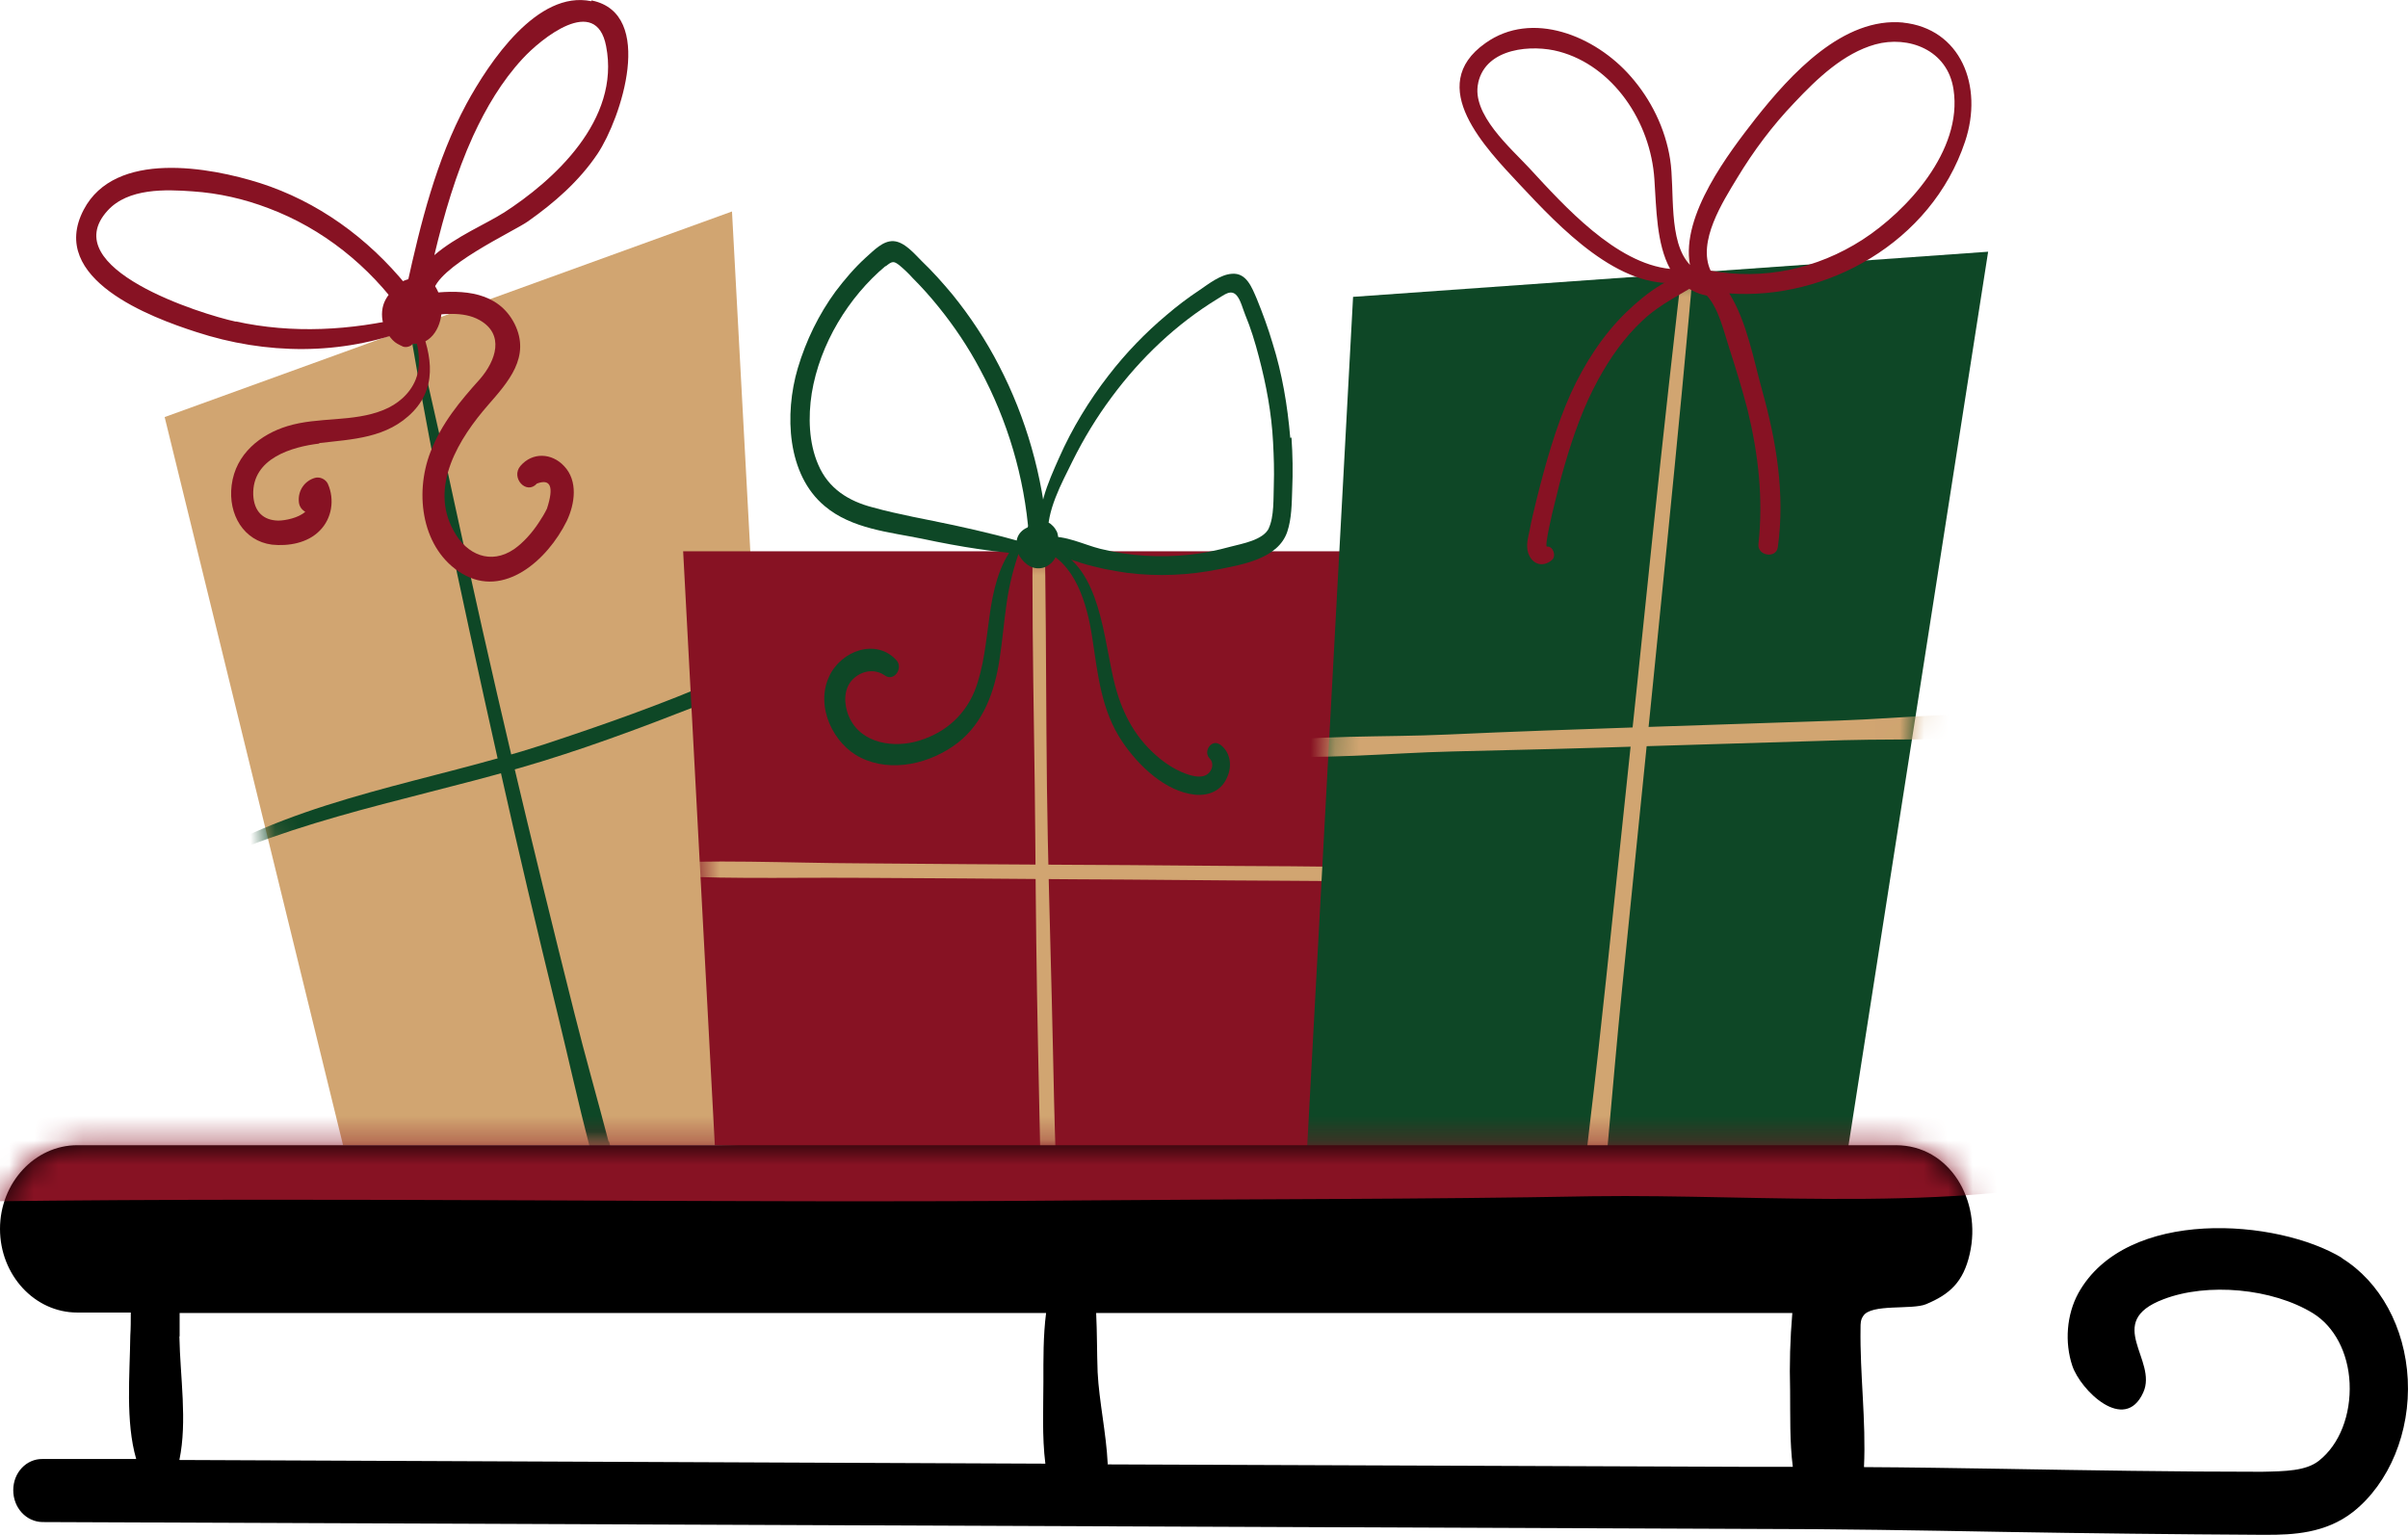 <?xml version="1.0" encoding="UTF-8"?>
<svg id="_Шар_1" data-name="Шар 1" xmlns="http://www.w3.org/2000/svg" xmlns:xlink="http://www.w3.org/1999/xlink" viewBox="0 0 98.13 62.56">
  <defs>
    <style>
      .cls-1 {
        mask: url(#mask);
      }

      .cls-2 {
        mask: url(#mask-2);
      }

      .cls-3 {
        mask: url(#mask-3);
      }

      .cls-4 {
        mask: url(#mask-1);
      }

      .cls-5 {
        fill: #fff;
      }

      .cls-6 {
        fill: #d1a571;
      }

      .cls-7 {
        fill: #0e4726;
      }

      .cls-8 {
        fill: #871223;
      }
    </style>
    <mask id="mask" x="6.71" y="8.62" width="30.19" height="43.18" maskUnits="userSpaceOnUse">
      <g id="mask0_108_1416" data-name="mask0 108 1416">
        <path class="cls-5" d="M13.98,46.68l-7.27-29.68,23.12-8.38,2.05,38.06H13.98Z"/>
      </g>
    </mask>
    <mask id="mask-1" x="25.83" y="16.94" width="35.48" height="34.23" maskUnits="userSpaceOnUse">
      <g id="mask1_108_1416" data-name="mask1 108 1416">
        <path class="cls-5" d="M27.84,22.47h28.28l1.28,25.09-28.27-.88-1.29-24.2Z"/>
      </g>
    </mask>
    <mask id="mask-2" x="50.91" y="3.59" width="32.4" height="49.03" maskUnits="userSpaceOnUse">
      <g id="mask2_108_1416" data-name="mask2 108 1416">
        <path class="cls-5" d="M53.18,48.41l1.96-36.31,25.88-1.84-6.04,38.67-21.8-.52Z"/>
      </g>
    </mask>
    <mask id="mask-3" x="-2.12" y="40.98" width="100.25" height="21.58" maskUnits="userSpaceOnUse">
      <g id="mask3_108_1416" data-name="mask3 108 1416">
        <path class="cls-5" d="M95.45,51.28c-2.62-1.6-8.81-2.09-10.76,1.44-.47.87-.56,1.99-.24,2.95.33.99,2.13,2.77,2.89,1.09.61-1.33-1.63-2.87.82-3.8,1.79-.69,4.44-.45,6.1.57.87.54,1.43,1.6,1.49,2.84.06,1.3-.41,2.51-1.25,3.17-.53.42-1.37.43-2.33.45-3.53,0-7.1-.06-10.57-.12-1.89-.03-3.76-.06-5.64-.07.09-1.89-.17-3.78-.14-5.67,0-.17,0-.34.11-.49.32-.51,1.99-.24,2.56-.48.96-.4,1.52-.9,1.78-2.05.5-2.18-.82-4.43-3.01-4.43H3.15c-1.73,0-3.15,1.53-3.15,3.41s1.41,3.41,3.15,3.41h2.18c0,.32,0,.63-.02.94-.02,1.6-.2,3.51.24,5.03H1.73c-.65-.01-1.19.55-1.19,1.27s.53,1.29,1.19,1.3l69.78.28c3.36,0,6.71.06,10.06.12,3.47.06,7.07.1,10.6.12h.2c1.05,0,2.4-.05,3.53-.94,1.47-1.17,2.33-3.25,2.22-5.4-.11-2.12-1.13-3.98-2.69-4.94h.01ZM7.32,54.46v-.94h35.31c-.12.93-.11,1.89-.11,2.8,0,1.03-.06,2.23.08,3.34l-35.29-.15c.33-1.59.03-3.38,0-5.04h.02ZM45.14,59.65c-.06-1.24-.35-2.53-.41-3.72-.03-.81-.02-1.62-.06-2.41h28.37c-.09,1.05-.12,2.11-.09,3.16.01,1.03-.02,2.09.11,3.11h-1.54l-26.39-.1.02-.03Z"/>
      </g>
    </mask>
  </defs>
  <path class="cls-6" d="M13.98,46.68l-7.27-29.68,23.12-8.38,2.05,38.06H13.98Z"/>
  <g class="cls-1">
    <g>
      <path class="cls-7" d="M24.8,46.53c-.46-1.76-.96-3.5-1.4-5.26-.87-3.46-1.72-6.93-2.54-10.4-.82-3.47-1.6-6.96-2.36-10.46-.76-3.56-1.61-7.09-2.37-10.65,0-.04-.06-.03-.06.01.62,3.61,1.22,7.2,1.96,10.77.73,3.5,1.49,6.99,2.27,10.47.78,3.49,1.6,6.96,2.45,10.43.43,1.76.82,3.54,1.28,5.31.43,1.64.76,3.37,1.43,4.91.12.25.55.15.52-.15-.18-1.71-.73-3.34-1.16-4.98h-.02Z"/>
      <path class="cls-7" d="M36.56,24.39c-1.16.21-2.28.99-3.35,1.5-1.28.61-2.56,1.21-3.85,1.78-2.36,1.03-4.79,1.88-7.21,2.68-4.62,1.5-9.65,2.15-13.94,4.67-.14.07-.02.28.12.22,4.67-2.17,9.83-2.9,14.68-4.5,2.43-.79,4.82-1.74,7.21-2.68,1.08-.42,2.14-.88,3.21-1.36,1.11-.51,2.46-.94,3.38-1.83.21-.21-.03-.52-.26-.48Z"/>
    </g>
  </g>
  <path class="cls-8" d="M27.84,22.47h28.28l1.28,25.09-28.27-.88-1.29-24.2Z"/>
  <g class="cls-4">
    <g>
      <path class="cls-6" d="M43.02,47.1c-.05-1.44-.08-2.86-.11-4.29-.06-2.86-.15-5.73-.21-8.59-.12-5.73,0-11.46-.29-17.17,0-.13-.2-.13-.2,0-.27,5.71-.06,11.46-.02,17.17.02,2.8.05,5.58.11,8.38.03,1.44.06,2.86.09,4.29.03,1.35-.08,2.81.23,4.13.05.19.35.21.38,0,.21-1.27.05-2.63,0-3.92h.02Z"/>
      <path class="cls-6" d="M61.16,35.44c-1.35-.24-2.83-.09-4.2-.1-1.45,0-2.89-.01-4.34-.03-2.95-.01-5.92-.05-8.87-.06-2.89-.01-5.78-.04-8.67-.06-3.01-.01-6.05-.18-9.07.03-.24.01-.24.39,0,.4,2.94.24,5.92.14,8.87.16,2.95.01,5.92.04,8.87.06,2.89.01,5.78.05,8.67.06l4.34.03c1.45,0,2.98.19,4.4-.04.21-.03.21-.43,0-.46h0Z"/>
    </g>
  </g>
  <path class="cls-7" d="M53.18,48.41l1.96-36.31,25.88-1.84-6.04,38.67-21.8-.52Z"/>
  <g class="cls-2">
    <g>
      <path class="cls-6" d="M69.45,3.67c-1.05,8.02-1.89,16.05-2.72,24.1-.43,4.05-.85,8.09-1.28,12.15-.21,1.99-.43,3.98-.67,5.97-.12.99-.21,1.99-.32,2.98-.12,1.11-.36,2.29-.26,3.41.03.4.53.49.65.09.27-.91.29-1.92.38-2.87.11-1.06.23-2.12.32-3.2.18-1.99.35-3.98.55-5.97.41-4.05.82-8.09,1.23-12.15.82-8.17,1.66-16.32,2.27-24.5,0-.09-.14-.1-.15-.01h0Z"/>
      <path class="cls-6" d="M83.03,29.21c-2.65-.27-5.43.07-8.08.16-2.69.09-5.39.18-8.08.27-2.63.09-5.26.18-7.88.3-2.62.12-5.35,0-7.94.39-.24.03-.15.42.06.43,2.65.24,5.43-.07,8.08-.13,2.69-.06,5.39-.13,8.08-.22l7.88-.24c2.62-.07,5.37.07,7.96-.36.33-.06.21-.58-.08-.61h0Z"/>
    </g>
  </g>
  <path d="M95.45,51.28c-2.62-1.6-8.81-2.09-10.76,1.44-.47.87-.56,1.99-.24,2.95.33.99,2.13,2.77,2.89,1.09.61-1.33-1.63-2.87.82-3.8,1.79-.69,4.44-.45,6.1.57.87.54,1.43,1.6,1.49,2.84.06,1.3-.41,2.51-1.25,3.17-.53.42-1.37.43-2.33.45-3.53,0-7.1-.06-10.57-.12-1.89-.03-3.76-.06-5.64-.07.09-1.89-.17-3.78-.14-5.67,0-.17,0-.34.11-.49.32-.51,1.99-.24,2.56-.48.96-.4,1.52-.9,1.78-2.05.5-2.18-.82-4.43-3.01-4.43H3.15c-1.73,0-3.15,1.53-3.15,3.41s1.41,3.41,3.15,3.41h2.18c0,.32,0,.63-.02.94-.02,1.6-.2,3.51.24,5.03H1.73c-.65-.01-1.19.55-1.19,1.27s.53,1.29,1.19,1.3l69.78.28c3.36,0,6.71.06,10.06.12,3.47.06,7.07.1,10.6.12h.2c1.05,0,2.4-.05,3.53-.94,1.47-1.17,2.33-3.25,2.22-5.4-.11-2.12-1.13-3.98-2.69-4.94h.01ZM7.32,54.46v-.94h35.31c-.12.93-.11,1.89-.11,2.8,0,1.03-.06,2.23.08,3.34l-35.29-.15c.33-1.59.03-3.38,0-5.04h.02ZM45.14,59.65c-.06-1.24-.35-2.53-.41-3.72-.03-.81-.02-1.62-.06-2.41h28.37c-.09,1.05-.12,2.11-.09,3.16.01,1.03-.02,2.09.11,3.11h-1.54l-26.39-.1.02-.03Z"/>
  <g class="cls-3">
    <g>
      <path class="cls-8" d="M85.15,41.73c-3.03-1.35-6.75-.49-9.98-.31-3.67.21-7.35.43-11.01.66-6.83.4-13.65.81-20.46,1.35-13.34,1.05-26.79,2.2-40.16,2.42-.49,0-.46.75,0,.81,13.68,1.89,27.2,1.33,40.95,1.23,7.09-.06,14.16-.28,21.25-.48,3.67-.11,7.35-.19,11.01-.31,3.07-.1,6.1.22,8.9-1.32,1.72-.96.99-3.38-.49-4.02h-.01Z"/>
      <path class="cls-8" d="M85.28,43.18c-3.22-1.64-6.77-.81-10.25-.57-3.59.24-7.18.45-10.79.63-7.04.34-14,.28-21.04.27-7.48,0-14.85,1.57-22.3,1.83-3.59.12-7.2.16-10.79.13-3.58-.04-7.44-.75-10.92.28-.5.15-.43.85,0,1.03,3.36,1.44,7.35,1.08,10.92,1.17,3.59.09,7.2.1,10.79.04,7.36-.13,14.95-.69,22.3-.18,7.04.49,13.97.93,21.04.82,3.59-.04,7.2-.1,10.79-.19,3.41-.07,7.26.46,10.25-1.51,1.19-.78,1.42-3.04,0-3.75Z"/>
      <path class="cls-8" d="M87.06,43.55c-6.94-1.6-15.11-.43-22.18-.25-6.92.18-13.84.48-20.77.69-11.36.36-22.71.97-34.06,1.42h-.02c-3.77-1.23-7.32-.37-11.11.43-1.64.34-1.25,3.16.4,3.13,14.94-.19,29.86.09,44.8-.04,6.92-.06,13.84-.04,20.77-.17,7.07-.1,15.3.76,22.18-1.14,1.81-.49,1.9-3.65,0-4.1v.03Z"/>
    </g>
  </g>
  <path class="cls-8" d="M77.57.92c-2.45-.24-4.59,2.09-6.04,3.93-1.05,1.35-3.04,3.92-2.66,5.95-.91-.96-.61-3.05-.81-4.31-.2-1.27-.79-2.45-1.61-3.38-1.44-1.65-4.02-2.71-5.92-1.35-2.48,1.75.03,4.29,1.4,5.76,1.63,1.74,4.05,4.32,6.56,3.99.27.25.62.45,1.06.54h.01c.49.55.68,1.44.91,2.14.27.84.53,1.68.75,2.53.44,1.81.64,3.61.44,5.46-.05.48.73.6.79.12.3-2.17-.06-4.31-.64-6.39-.33-1.17-.62-2.81-1.34-3.95,3.93.28,8.23-2.05,9.61-6.19.76-2.27-.18-4.61-2.54-4.85h.02ZM60.24,3.37c.32-1.44,2.22-1.56,3.29-1.27,2.18.58,3.74,2.84,3.89,5.22.08,1.15.08,2.62.64,3.64-2.21-.22-4.31-2.56-5.74-4.11-.76-.82-2.37-2.2-2.08-3.47ZM75.9,9.77c-1.86,1.2-4.06,1.66-6.19,1.26-.55-1.18.5-2.81,1.08-3.77.67-1.11,1.44-2.14,2.33-3.07.93-.99,2.01-2.02,3.3-2.38,1.34-.37,2.95.21,3.19,1.84.38,2.5-1.93,4.97-3.71,6.12Z"/>
  <path class="cls-8" d="M69.34,11.09c-1.14-.01-2.25.85-3.06,1.63-.96.93-1.7,2.08-2.27,3.32-.62,1.39-1.03,2.87-1.4,4.35-.09.4-.2.79-.27,1.2-.06.3-.17.64-.06.96.17.48.62.58.97.27.18-.16.04-.57-.21-.54-.11,0,.24-1.48.29-1.66.14-.57.27-1.12.44-1.69.35-1.2.76-2.36,1.35-3.44.49-.9,1.08-1.74,1.81-2.42.76-.72,1.64-1.09,2.48-1.65.14-.09.08-.33-.09-.34h.01Z"/>
  <path class="cls-7" d="M36.1,10.85c.26-.21.32-.22.56-.03.18.15.37.33.53.51.37.37.72.76,1.05,1.17.64.79,1.22,1.65,1.7,2.56,1.11,2.06,1.81,4.38,1.99,6.78.05.52.81.54.76,0-.2-2.44-.87-4.8-1.98-6.94-.53-1.03-1.17-2-1.9-2.9-.4-.48-.81-.94-1.25-1.36-.3-.3-.7-.78-1.14-.81s-.82.39-1.14.67c-.46.42-.85.88-1.23,1.38-.68.93-1.2,1.99-1.54,3.13-.55,1.87-.44,4.34,1.1,5.62,1.1.93,2.65,1.06,3.97,1.33,1.55.33,3.09.58,4.67.66.18,0,.21-.28.05-.33-1.14-.36-2.27-.63-3.42-.88-1.11-.24-2.24-.43-3.32-.73-.96-.25-1.8-.75-2.22-1.75-.38-.88-.41-1.94-.26-2.9.33-2.02,1.51-3.93,3-5.18h.02Z"/>
  <path class="cls-7" d="M52.58,17.85c-.11-1.32-.33-2.62-.72-3.86-.18-.61-.4-1.21-.64-1.8-.21-.49-.43-1.08-1.02-1.03-.46.03-.93.4-1.31.66-.47.31-.93.66-1.35,1.02-.87.73-1.67,1.56-2.37,2.47-.79,1.02-1.48,2.15-2.01,3.35-.44.99-1,2.21-.71,3.32-.15.06-.3.13-.44.25-.3.28.09.81.43.6.52-.33,1.1-.04,1.63.12.61.19,1.23.31,1.86.4,1.25.16,2.53.1,3.76-.15.93-.19,2.4-.42,2.77-1.53.18-.54.18-1.15.2-1.72.03-.7.02-1.41-.03-2.11h-.03ZM51.71,21.53c-.24.49-1.1.63-1.55.75-.55.15-1.11.27-1.67.33-1.22.13-2.45.06-3.65-.24-.65-.16-1.45-.57-2.13-.48-.08-1.06.56-2.2.99-3.08.46-.93.99-1.8,1.6-2.62,1.2-1.62,2.65-2.99,4.32-4.01.26-.15.55-.42.79-.12.15.18.24.54.33.76.23.55.41,1.14.56,1.72.3,1.14.52,2.3.58,3.49.03.57.05,1.15.03,1.74-.02.52.02,1.29-.21,1.77h.02Z"/>
  <path class="cls-7" d="M49.7,30.34c-.32-.22-.68.28-.41.57.17.16.14.43-.03.6-.24.24-.65.13-.93.03-.5-.18-.99-.52-1.38-.9-.88-.84-1.35-1.9-1.61-3.13-.43-1.96-.62-4.77-2.83-5.31-.12-.03-.17.16-.05.21,1.35.51,1.84,2.18,2.05,3.58.23,1.51.37,2.98,1.23,4.25.67.99,1.76,2.02,2.94,2.15.53.06,1.08-.13,1.32-.69.23-.48.14-1.06-.29-1.36h-.02Z"/>
  <path class="cls-7" d="M41.33,22.25c-.62.75-.87,1.86-1,2.83-.15,1.03-.23,2.11-.61,3.08-.46,1.12-1.37,1.81-2.45,2.08-1.03.25-2.37,0-2.75-1.24-.15-.51-.09-1.06.32-1.39.37-.3.85-.34,1.23-.07.37.25.75-.31.46-.63-.82-.9-2.25-.4-2.74.66-.58,1.24.18,2.77,1.28,3.31,1.26.63,2.86.25,3.97-.61,1.03-.81,1.49-2.06,1.69-3.38.12-.76.18-1.53.29-2.29.11-.78.29-1.48.55-2.21.05-.12-.12-.22-.21-.13h-.02Z"/>
  <path class="cls-7" d="M43.04,21.62c-.06-.12-.14-.19-.23-.27-.08-.06-.15-.07-.24-.06-.03,0-.06-.03-.09-.04-.17-.03-.35,0-.49.12-.05.03-.09.09-.12.13-.21.09-.4.27-.44.54-.03.22,0,.45.12.63.11.18.26.33.44.42.18.09.4.1.58.03.18-.07.35-.21.44-.4.09-.18.14-.4.12-.61,0-.16,0-.33-.08-.48h-.02Z"/>
  <path class="cls-8" d="M24.1.05c-2.19-.46-4.15,2.45-5.1,4.2-1.22,2.27-1.86,4.85-2.42,7.4-1.6-1.97-3.65-3.44-5.99-4.19-2.02-.64-5.9-1.36-7.18,1.09-1.48,2.83,2.78,4.4,4.58,4.98,2.84.93,5.92.97,8.73-.12.18-.07.2-.3.11-.42.11,0,.2-.06.26-.15.06.03.14.06.2.04.72-.07,1.57-.21,2.24.16,1.05.58.68,1.66.03,2.41-.81.9-1.57,1.81-2.02,2.98-.67,1.74-.33,3.98,1.29,4.95,1.7,1.02,3.48-.54,4.27-2.15.33-.7.46-1.63-.11-2.23-.5-.54-1.29-.58-1.78-.01-.41.48.24,1.2.67.72.56-.21.7.13.41,1.02-.09.19-.2.37-.32.55-.27.42-.64.84-1.03,1.11-.93.63-1.92.24-2.45-.75-1.02-1.82.24-3.8,1.4-5.13.81-.93,1.75-1.96,1.08-3.31-.67-1.32-2.1-1.39-3.33-1.26.12-1.06,3.29-2.5,3.88-2.92,1.06-.75,2.07-1.62,2.83-2.75.96-1.44,2.37-5.71-.23-6.25h-.02ZM9.61,13.11c-1.4-.3-7.36-2.17-5.23-4.52.84-.93,2.37-.87,3.47-.79,1.06.07,2.11.31,3.1.69,2.18.82,4.09,2.33,5.49,4.31.03.04.09.09.14.12-2.28.55-4.67.69-6.98.18h.02ZM20.51,8.68c-.65.42-1.93.96-2.81,1.72.4-1.68.88-3.32,1.58-4.86.53-1.15,1.17-2.23,2.01-3.14.75-.82,3-2.65,3.41-.52.59,3.01-2.13,5.48-4.2,6.81h.02Z"/>
  <path class="cls-8" d="M13.01,18.06c1.35-.16,2.78-.19,3.83-1.29,1.06-1.12.7-2.53.14-3.81-.06-.15-.29-.04-.24.12.23.75.5,1.62.2,2.39-.24.6-.76,1.02-1.31,1.24-1.25.51-2.65.27-3.92.66-1.08.33-2.11,1.12-2.27,2.41-.15,1.2.5,2.27,1.64,2.42.67.07,1.45-.06,1.95-.57.49-.49.62-1.26.33-1.91-.09-.19-.33-.3-.53-.24-.41.12-.7.51-.65.99.02.18.12.31.26.39-.27.25-.82.36-1.1.36-.61-.01-.99-.37-1.02-1.05-.05-1.5,1.6-1.96,2.69-2.09h0Z"/>
  <path class="cls-8" d="M17.62,12.82c.18-.25.27-.57.17-.87-.09-.28-.33-.49-.61-.57-.26-.07-.53-.03-.78.09-.18.09-.33.25-.46.43-.17.18-.3.4-.35.66-.06.33,0,.66.15.94.08.13.15.25.26.36.12.13.26.19.43.27.12.04.29,0,.38-.1.17-.21.33-.42.49-.64.17-.13.27-.33.32-.55h0Z"/>
  <path class="cls-8" d="M17.98,12.41c-.05-.46-.26-1-.75-1.06-.23-.03-.47.1-.65.24-.18.13-.33.28-.44.48-.15.25-.2.55-.17.85-.12.6.49,1.14,1.02,1.09.72-.06,1.08-.91,1-1.62l-.02.02Z"/>
</svg>